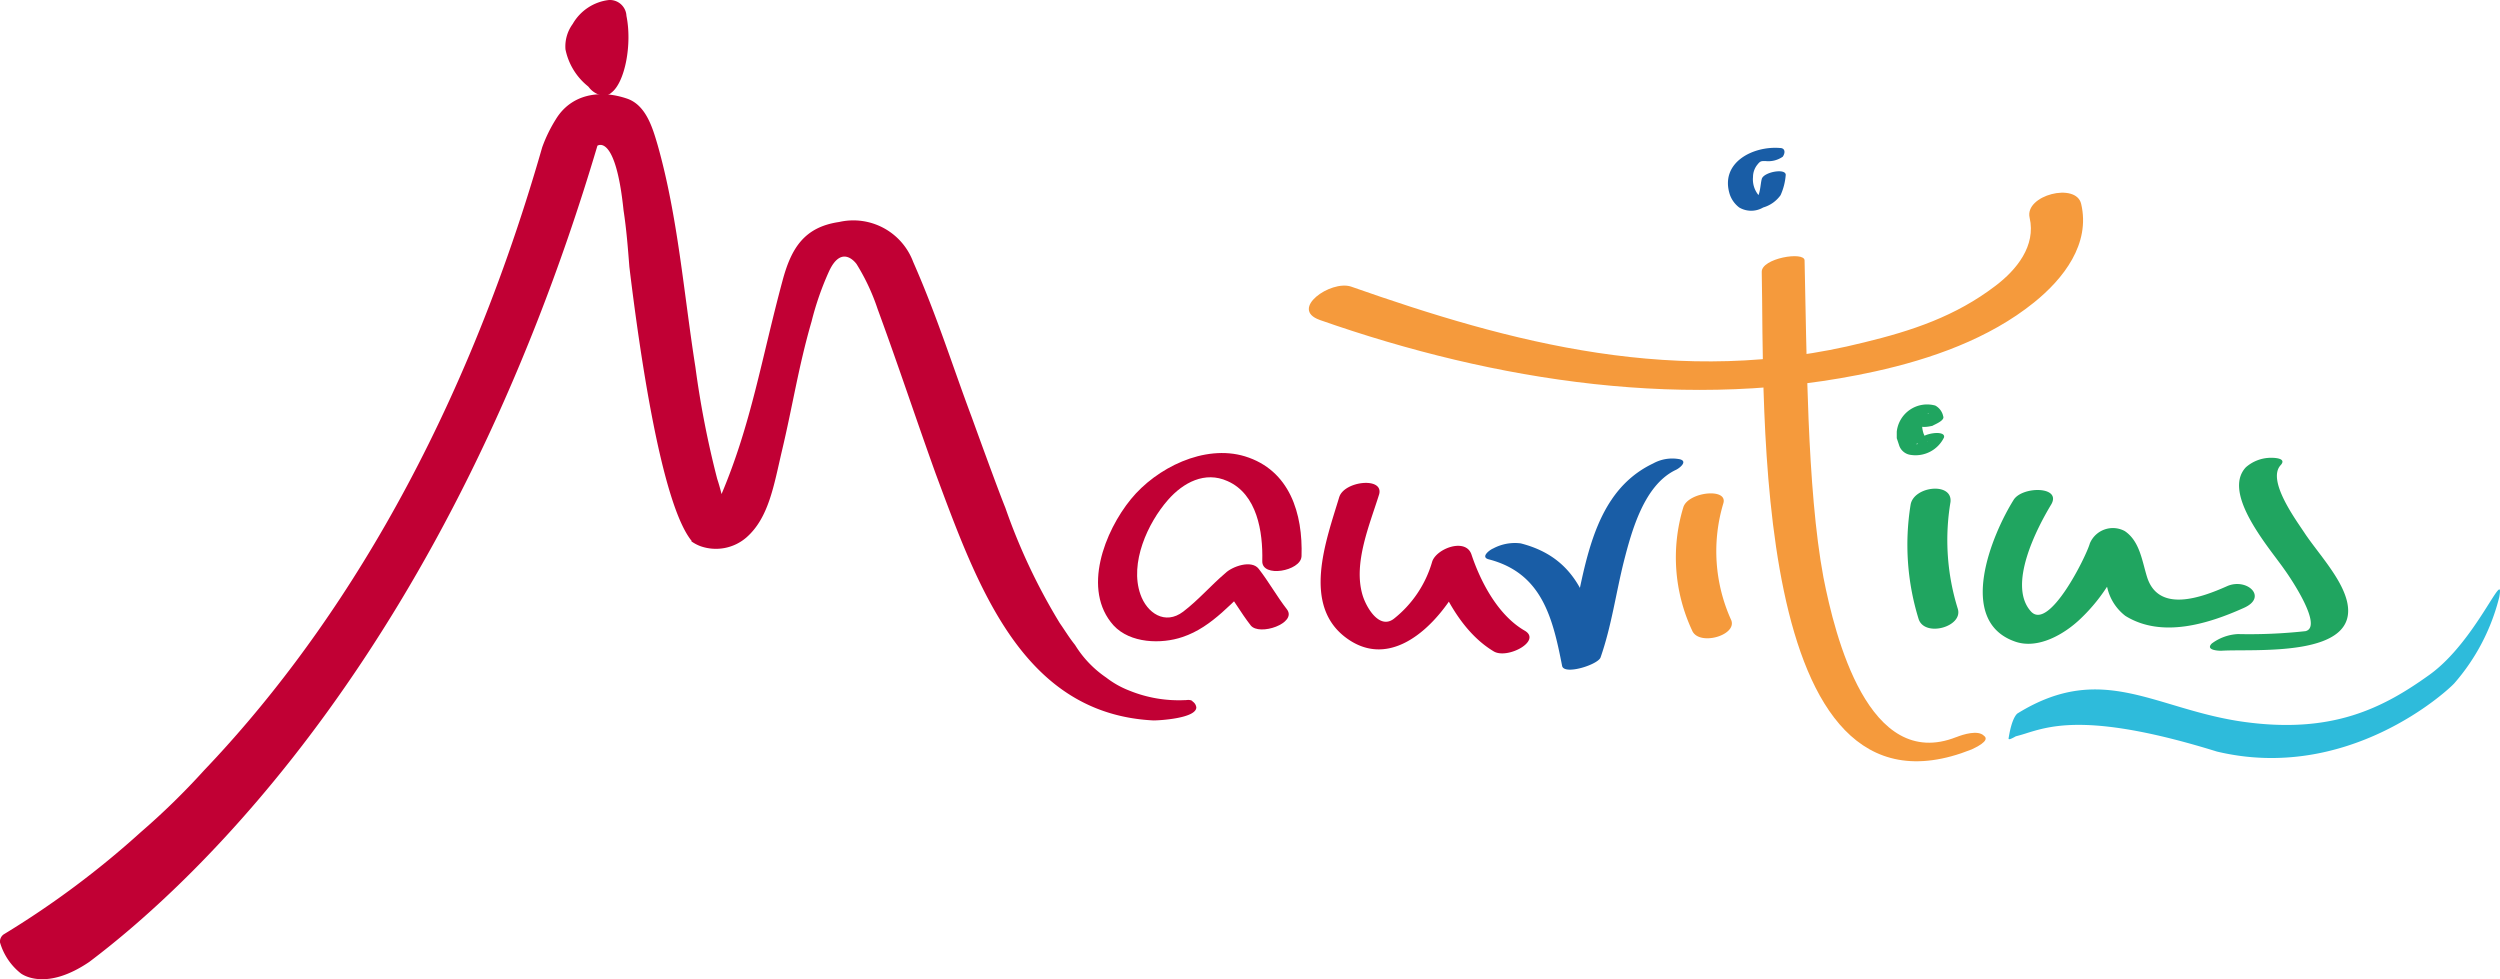 <svg data-name="MPTA color logo" xmlns="http://www.w3.org/2000/svg" width="214.401" height="83.983" viewBox="0 0 214.401 83.983"><path data-name="Path 1" d="M113.177 27.438c15.065 5.288 31.811 7.9 47.624 4.417 4.794-1.058 9.774-2.8 13.633-5.911 2.552-2.053 4.856-5.04 4.046-8.462-.436-1.867-4.856-.747-4.42 1.182.56 2.426-1.121 4.48-2.926 5.848-3.424 2.613-7.159 3.857-11.268 4.853-15.875 3.982-30.38 0-44.013-4.791-1.743-.56-5.292 1.929-2.677 2.862" fill="#f59a3c"/><path data-name="Path 2" d="M167.772 63.213c-7.533 2.986-10.4-8.648-11.392-13.688-1.432-7.653-1.432-19.412-1.619-27.189 0-.809-3.735-.187-3.673 1 .249 10.7-1.183 48.592 17.991 40.939.249-.124 1.681-.747 1.058-1.182-.5-.5-1.743-.124-2.366.124" fill="#f59a3c"/><path data-name="Path 3" d="M114.857 42.619c-1.121 3.733-3.3 9.395.747 12.195 4.669 3.235 9.4-3.235 10.583-7.031-1.121.187-2.241.373-3.362.622 1 2.8 2.677 5.911 5.292 7.466 1.183.684 4.171-.933 2.615-1.8-2.241-1.307-3.735-4.106-4.544-6.533-.5-1.431-2.988-.5-3.362.622a9.63 9.63 0 0 1-3.3 4.915c-1.245.933-2.366-1-2.677-2.053-.809-2.738.623-6.035 1.432-8.648.374-1.493-2.988-1.12-3.424.249" fill="#c10034"/><path data-name="Path 4" d="M172.691 42.868c-1.868 2.986-4.918 10.328.062 12.132 1.992.747 4.3-.622 5.665-1.929a15.03 15.03 0 0 0 4.109-6.782c-1 .373-1.992.747-2.988 1.058.747.5.934 2.24 1.183 3.049a4.241 4.241 0 0 0 1.556 2.426c3.113 1.929 7.1.684 10.147-.684 2.117-.933.249-2.613-1.432-1.867-2.241 1-5.852 2.3-6.848-.747-.436-1.369-.622-3.111-1.93-3.982a2.141 2.141 0 0 0-2.988 1.058c-.311 1.12-3.486 7.528-5.043 5.848-2.054-2.24.5-7.155 1.743-9.208.872-1.555-2.49-1.555-3.237-.373" fill="#20a560"/><path data-name="Path 5" d="M111.62 47.721c.124-3.671-1-7.4-4.856-8.586-3.486-1.058-7.595 1-9.774 3.671-2.241 2.738-4.233 7.777-1.494 10.826 1.432 1.555 4.109 1.618 5.914 1 2.615-.871 4.3-3.111 6.35-4.853-1 .124-1.93.249-2.926.373.872 1.12 1.556 2.364 2.428 3.484.747.933 3.984-.187 3.113-1.369-.872-1.12-1.556-2.364-2.428-3.484-.623-.809-2.3-.187-2.864.373-1.245 1.058-2.3 2.3-3.611 3.3-1.556 1.182-3.113.124-3.673-1.493-.934-2.675.623-6.1 2.366-8.088 1.307-1.493 3.175-2.489 5.1-1.618 2.552 1.12 3.05 4.355 2.988 6.844-.062 1.493 3.3.871 3.362-.373" fill="#c10034"/><path data-name="Path 6" d="M141.751 39.757c-6.225 2.986-5.852 11.448-7.782 17.11 1.121-.249 2.241-.5 3.3-.747-.872-4.48-1.992-8.275-6.848-9.519a3.945 3.945 0 0 0-2.366.436c-.311.124-1.121.747-.374.933 4.544 1.182 5.478 4.977 6.288 9.146.187.809 3.113-.124 3.3-.747.934-2.675 1.307-5.475 1.992-8.213.685-2.675 1.743-6.533 4.42-7.839.311-.124 1.121-.747.374-.933a3.385 3.385 0 0 0-2.3.373" fill="#195da6"/><path data-name="Path 7" d="M144.367 43.489a14.789 14.789 0 0 0 .747 10.577c.56 1.369 3.86.436 3.362-.871a14.28 14.28 0 0 1-.685-10.017c.436-1.369-2.988-1-3.424.311" fill="#f59a3c"/><path data-name="Path 8" d="M163.851 43.303a21.54 21.54 0 0 0 .685 9.768c.5 1.618 3.86.684 3.362-.871a19.763 19.763 0 0 1-.623-9.146c.187-1.742-3.175-1.369-3.424.249" fill="#20a560"/><path data-name="Path 9" d="M192.612 40.068c-2.117 2.24 2.054 6.968 3.3 8.773.5.684 3.362 4.915 1.805 5.288a44.586 44.586 0 0 1-5.79.249 4.088 4.088 0 0 0-2.241.809c-.56.56.5.622.809.622 2.739-.187 12.015.684 10.77-4.293-.5-1.991-2.49-4.106-3.611-5.786-.685-1.058-3.3-4.542-2.054-5.848.5-.56-.436-.622-.809-.622a3.273 3.273 0 0 0-2.179.809" fill="#20a560"/><path data-name="Path 10" d="M166.652 35.713a1.347 1.347 0 0 0-.685-.933 2.619 2.619 0 0 0-3.3 2.24v.56l.187.56a1.206 1.206 0 0 0 1 .871 2.715 2.715 0 0 0 2.864-1.493c.187-.684-1.992-.373-2.179.311 0 .062-.124.249-.062.187-.062.062-.062.124-.125.124l.062-.062h-.062a1 1 0 0 1 .56-.187h.436c-.124-.062.062.062-.062 0-.187-.187-.187-.436-.311-.684a2.309 2.309 0 0 1-.124-.56 1.418 1.418 0 0 1 .187-.684c.062-.249.125-.249.311-.5.062-.062.062-.062 0 .062.062-.062.187-.124-.062 0a4.029 4.029 0 0 1-.809.249s-.374-.062-.249 0c-.187-.062.062.062.062.124.062.124.125.311.187.436.125.436.934.249 1.245.187.187-.124 1.058-.436.934-.809" fill="#20a560"/><path data-name="Path 11" d="M172.255 63.337c.311-1.991.809-2.178.809-2.178 7.284-4.48 11.766-.311 19.361.747s11.953-1.182 15.937-4.044 6.474-9.395 5.976-6.657a17.75 17.75 0 0 1-3.86 7.4c-.623.684-9.151 8.524-20.357 5.848-10.645-3.3-14.132-2.24-16.186-1.618 0 0-.56.187-1.058.311-.436.249-.623.311-.623.187" fill="#2ebbdb"/><path data-name="Path 12" d="M102.282 60.165s-.062-.187-.56-.124h-.062a11.226 11.226 0 0 1-4.794-.809 7.823 7.823 0 0 1-1.992-1.12 9.216 9.216 0 0 1-2.677-2.8c-.5-.622-.872-1.244-1.307-1.867a51.374 51.374 0 0 1-4.669-9.893c-.685-1.68-2.864-7.715-2.864-7.715-1.681-4.48-2.988-8.71-5.043-13.377a5.477 5.477 0 0 0-6.35-3.422c-2.988.436-4.109 2.24-4.856 5.04-1.808 6.715-2.676 12.257-5.228 18.292q-.187-.747-.374-1.307a81.431 81.431 0 0 1-1.868-9.581c-1-6.346-1.494-12.879-3.237-19.039-.436-1.493-1-3.422-2.615-3.982-2.366-.809-4.794-.373-6.1 1.742A12.483 12.483 0 0 0 46.5 12.63c-7.4 25.821-18.8 42.744-29.007 53.445a61.749 61.749 0 0 1-5.416 5.288A77.215 77.215 0 0 1 .311 80.136.758.758 0 0 0 0 80.82a5.247 5.247 0 0 0 1.805 2.673c.187.124 2.179 1.493 5.852-1 9.089-6.844 30.815-27 43.577-69.995 0 0 1.556-1.12 2.241 5.537.249 1.618.374 3.235.5 4.853.872 7.217 2.739 20.345 5.354 23.518h-.062a3.354 3.354 0 0 0 .809.436A3.99 3.99 0 0 0 64 46.103c1.93-1.68 2.366-4.48 3.05-7.4.934-3.92 1.432-7.279 2.552-11.137a25 25 0 0 1 1.494-4.293c1.121-2.426 2.366-.622 2.366-.622a18.129 18.129 0 0 1 1.805 3.857c1.805 4.915 3.3 9.457 4.98 14.123 3.611 9.706 7.47 20.594 18.676 21.154.56 0 3.673-.187 3.673-1.12a.7.7 0 0 0-.311-.5" fill="#c10034"/><path data-name="Path 13" d="M52.23 0a4.13 4.13 0 0 0-3.113 2.053 3.267 3.267 0 0 0-.623 2.178A5.443 5.443 0 0 0 50.425 7.4l.062.062a1.89 1.89 0 0 0 1.245.747.937.937 0 0 0 .685-.249c1.183-.871 1.805-4.169 1.307-6.6A1.428 1.428 0 0 0 52.23 0" fill="#c10034"/><path data-name="Path 14" d="M152.647 12.692c-2.3-.187-5.167 1.244-4.3 3.982a2.367 2.367 0 0 0 .809 1.12 2.024 2.024 0 0 0 2.054 0 2.783 2.783 0 0 0 1.494-1.058 5.148 5.148 0 0 0 .436-1.68c.124-.684-1.93-.311-2.054.311-.124.436-.124 1.555-.56 1.68a2.555 2.555 0 0 1 .685.062 2.126 2.126 0 0 1-.872-1.929 1.689 1.689 0 0 1 .374-1.058c.249-.311.311-.311.685-.311a2.166 2.166 0 0 0 1.494-.373c.249-.373.187-.747-.249-.747" fill="#195da6"/></svg>